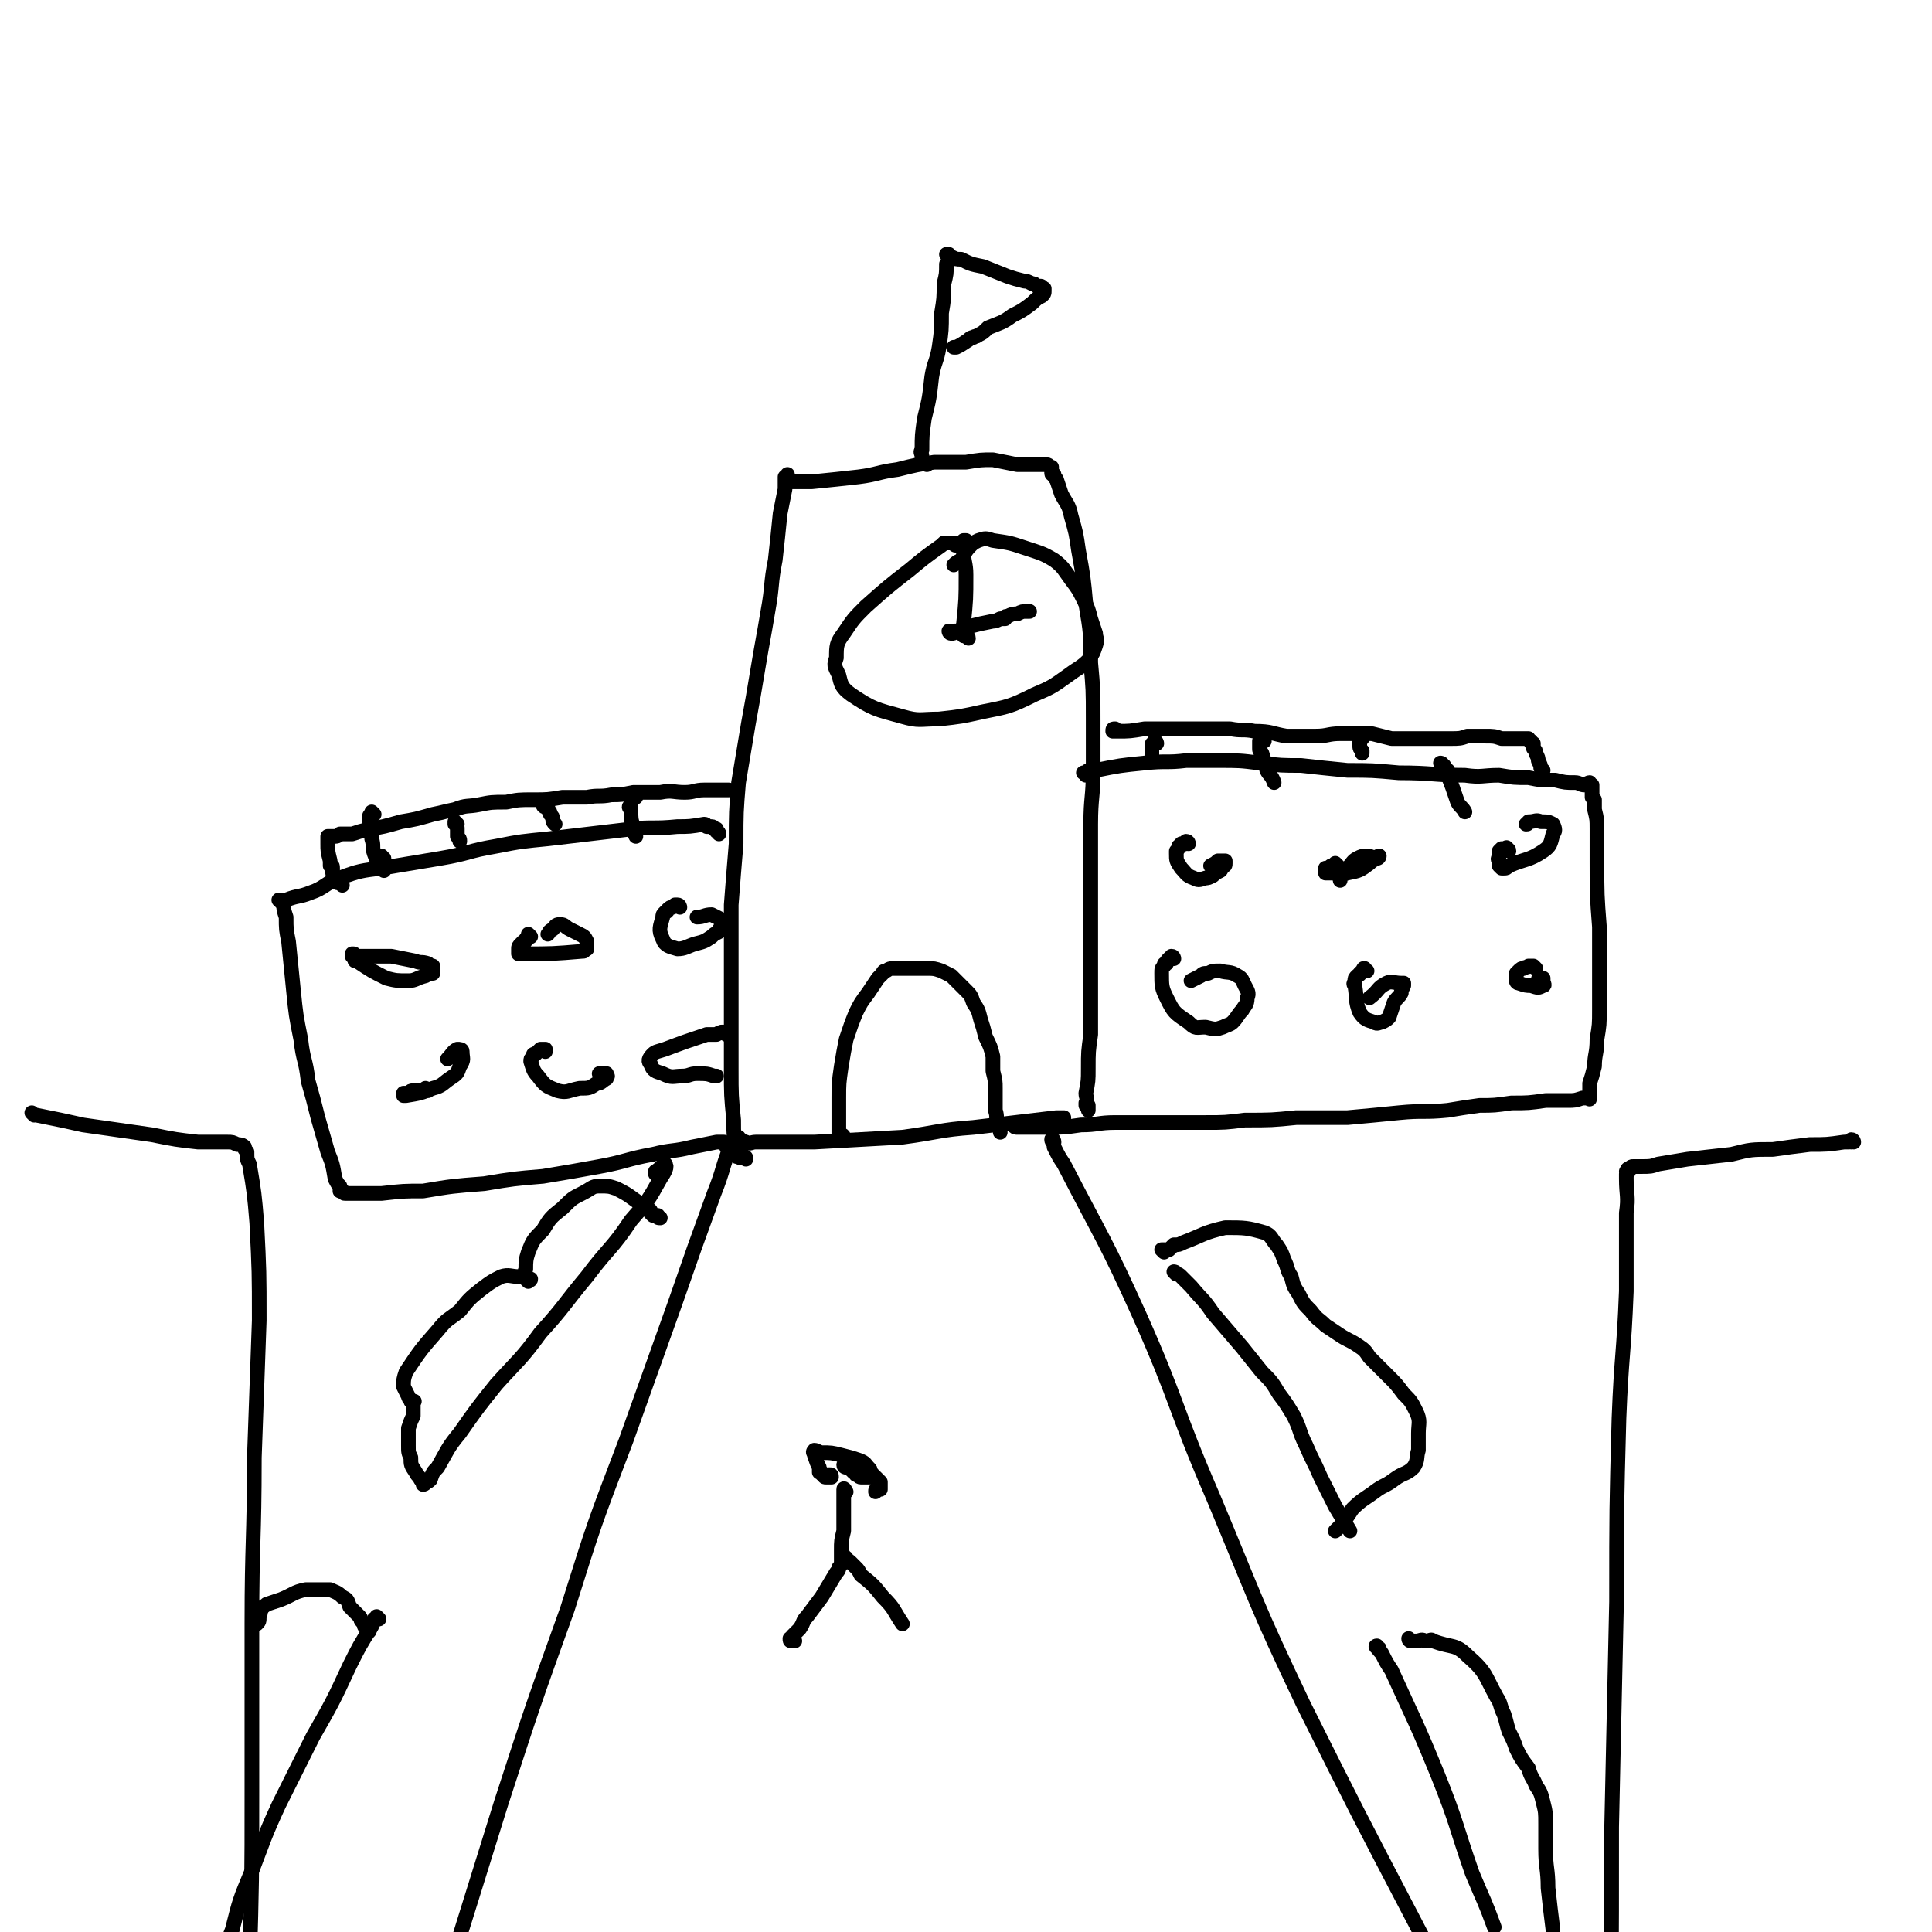 <svg viewBox='0 0 790 790' version='1.1' xmlns='http://www.w3.org/2000/svg' xmlns:xlink='http://www.w3.org/1999/xlink'><g fill='none' stroke='#000000' stroke-width='6' stroke-linecap='round' stroke-linejoin='round'><path d='M14,456c0,0 -1,-1 -1,-1 0,0 1,1 2,1 10,2 10,2 19,4 14,2 14,2 28,4 10,2 10,2 19,3 6,0 6,0 12,0 2,0 2,0 4,1 1,0 2,0 3,1 0,0 0,0 0,0 0,1 0,1 1,2 0,3 0,3 1,5 2,12 2,12 3,24 1,20 1,20 1,40 -1,28 -1,28 -2,56 0,34 -1,34 -1,68 0,34 0,34 0,69 0,36 0,36 -1,71 0,35 -1,35 0,70 2,38 3,38 5,77 1,5 1,5 1,10 '/><path d='M758,467c0,0 0,-1 -1,-1 0,0 0,0 0,1 0,0 0,-1 -1,0 -1,0 -1,0 -2,0 -7,1 -7,1 -14,1 -8,1 -8,1 -15,2 -9,0 -9,0 -17,2 -9,1 -9,1 -18,2 -6,1 -6,1 -12,2 -3,1 -3,1 -7,1 -1,0 -1,0 -3,0 -1,0 -1,0 -2,1 -1,0 0,0 0,1 -1,0 -1,0 -1,0 0,0 1,0 1,0 0,0 0,0 -1,1 0,1 0,1 0,2 0,7 1,7 0,14 0,16 0,16 0,32 -1,26 -2,26 -3,52 -1,37 -1,37 -1,75 -1,46 -1,46 -2,92 0,58 0,58 -1,117 0,6 0,6 0,12 '/><path d='M304,468c0,0 -1,-1 -1,-1 0,0 1,0 2,0 2,1 2,0 4,0 12,0 12,0 24,0 18,-1 18,-1 36,-2 15,-2 15,-3 29,-4 17,-2 17,-2 34,-4 1,0 1,0 3,0 '/><path d='M305,474c0,-1 0,-1 -1,-1 0,-1 0,0 0,0 0,0 0,0 -1,0 0,0 0,1 -1,0 0,0 0,0 0,0 -1,0 -1,0 -1,-1 0,-1 0,-1 0,-2 -1,-6 -1,-6 -1,-12 -1,-10 -1,-10 -1,-21 0,-10 0,-10 0,-21 0,-11 0,-11 0,-22 0,-12 0,-12 0,-24 1,-13 1,-13 2,-25 0,-13 0,-13 1,-25 2,-12 2,-12 4,-24 2,-11 2,-11 4,-23 2,-12 2,-11 4,-23 2,-11 1,-11 3,-21 1,-9 1,-9 2,-19 1,-5 1,-5 2,-10 0,-2 0,-2 0,-4 0,0 0,0 0,-1 1,0 1,0 1,0 0,0 0,-1 0,-1 0,0 0,1 0,1 0,0 0,0 0,0 0,0 0,0 1,1 0,0 0,0 0,0 1,1 1,1 1,1 4,0 4,0 8,0 10,-1 10,-1 19,-2 8,-1 8,-2 16,-3 8,-2 8,-2 15,-3 7,0 7,0 13,0 6,-1 6,-1 11,-1 5,1 5,1 10,2 4,0 4,0 7,0 3,0 3,0 5,0 1,0 1,1 2,1 0,1 0,1 0,1 0,0 0,0 0,1 0,0 0,0 0,0 0,1 0,1 1,1 0,1 0,1 1,2 1,3 1,3 2,6 2,4 3,4 4,9 2,7 2,7 3,14 2,11 2,11 3,22 2,12 2,12 2,24 1,11 1,11 1,23 0,10 0,10 0,21 0,11 -1,11 -1,22 0,9 0,9 0,19 0,9 0,9 0,18 0,8 0,8 0,17 0,8 0,8 0,16 0,8 0,8 0,16 -1,7 -1,7 -1,14 0,5 0,5 -1,10 0,2 1,2 0,4 0,1 0,1 0,1 0,0 0,0 0,0 0,0 1,0 1,0 0,1 0,1 0,1 0,0 0,0 0,1 '/><path d='M444,317c0,0 0,-1 -1,-1 0,0 1,0 1,0 0,0 0,0 1,-1 2,0 2,0 3,0 10,-2 10,-2 20,-3 9,-1 9,0 17,-1 7,0 7,0 13,0 9,0 9,0 17,1 9,1 9,1 17,1 9,1 9,1 19,2 10,0 10,0 21,1 14,0 14,1 27,1 7,1 7,0 14,0 6,1 6,1 12,1 5,1 5,1 11,1 4,1 4,1 8,1 2,0 2,1 4,1 1,0 1,-1 2,-1 0,0 0,0 0,1 1,0 1,0 1,0 0,0 0,0 0,0 0,1 0,1 0,2 0,0 0,0 0,1 0,0 0,0 0,0 0,1 0,1 0,1 0,0 0,0 0,0 0,1 0,1 0,1 0,0 0,0 0,0 1,1 1,1 1,1 0,2 0,2 0,4 1,4 1,4 1,8 0,7 0,7 0,13 0,14 0,14 1,27 0,10 0,10 0,20 0,7 0,7 0,14 0,6 0,6 -1,12 0,6 -1,6 -1,11 -1,4 -1,4 -2,7 0,3 0,3 0,6 0,0 0,0 0,0 0,1 0,0 -1,0 0,0 0,0 0,0 -1,0 -1,0 -2,0 -3,1 -3,1 -6,1 -4,0 -4,0 -9,0 -7,1 -7,1 -14,1 -7,1 -7,1 -13,1 -7,1 -7,1 -13,2 -10,1 -10,0 -20,1 -10,1 -10,1 -21,2 -10,0 -10,0 -21,0 -10,1 -10,1 -21,1 -8,1 -8,1 -16,1 -10,0 -10,0 -19,0 -9,0 -9,0 -18,0 -7,0 -7,1 -14,1 -7,1 -7,1 -14,1 -4,0 -4,0 -8,0 -2,0 -2,0 -4,0 -1,0 -1,0 -2,-1 0,0 0,0 1,0 0,0 0,-1 1,0 1,0 1,0 1,1 '/><path d='M294,341c0,-1 -1,-1 -1,-1 0,0 0,0 0,0 0,0 0,0 0,-1 -1,0 -1,0 -1,0 0,0 0,-1 -1,-1 0,0 0,0 0,0 -1,0 -1,0 -2,0 0,0 0,-1 -1,-1 -6,1 -6,1 -11,1 -10,1 -10,0 -19,1 -17,2 -17,2 -34,4 -10,1 -11,1 -21,3 -12,2 -11,3 -23,5 -12,2 -12,2 -24,4 -8,1 -9,1 -17,4 -6,2 -6,4 -12,6 -5,2 -5,1 -10,3 -1,0 -1,0 -3,0 0,0 0,0 0,0 0,0 0,0 0,0 0,0 0,0 1,0 0,0 0,0 0,0 0,0 0,0 0,0 0,0 0,0 0,1 0,0 1,0 1,1 0,2 0,2 1,5 0,5 0,5 1,10 1,10 1,10 2,20 1,10 1,10 3,20 1,9 2,8 3,17 2,7 2,7 4,15 2,7 2,7 4,14 2,5 2,5 3,11 1,2 1,2 2,3 0,1 0,1 0,2 0,0 0,0 0,0 1,0 1,0 1,0 1,0 0,1 1,1 2,0 2,0 4,0 6,0 6,0 11,0 9,-1 9,-1 17,-1 12,-2 12,-2 25,-3 12,-2 12,-2 24,-3 12,-2 12,-2 23,-4 11,-2 11,-3 22,-5 8,-2 8,-1 16,-3 5,-1 5,-1 10,-2 1,0 1,0 2,0 1,0 1,0 1,0 0,0 0,0 0,0 1,1 1,1 1,1 0,0 0,0 0,1 '/><path d='M145,391c0,-1 0,-1 -1,-1 0,0 0,0 0,0 0,0 0,0 0,0 0,0 0,0 0,1 0,0 0,0 1,1 0,1 0,1 1,1 6,4 6,4 12,7 4,1 4,1 9,1 3,0 3,-1 7,-2 1,-1 2,-1 3,-1 0,-1 0,-1 0,-1 0,0 0,0 0,0 0,-1 0,-1 0,-1 0,0 0,0 0,-1 -1,0 -1,0 -2,-1 -3,-1 -3,0 -5,-1 -5,-1 -5,-1 -10,-2 -5,0 -5,0 -10,0 -2,0 -2,0 -3,0 -1,0 0,1 0,1 1,1 1,1 3,2 '/><path d='M217,383c0,0 -1,-1 -1,-1 0,0 0,1 0,1 0,1 0,1 -1,1 0,1 0,1 -1,1 -1,1 -1,1 -1,1 -1,1 -1,1 -1,2 0,0 0,0 0,1 0,0 0,0 0,1 1,0 1,0 2,0 12,0 12,0 24,-1 1,0 1,0 1,-1 1,0 1,0 1,0 0,-1 0,-1 0,-1 0,-1 0,-1 0,-2 -1,-2 -1,-2 -3,-3 -2,-1 -2,-1 -4,-2 -2,-1 -2,-2 -4,-2 -2,0 -2,1 -3,2 -2,1 -1,1 -2,2 '/><path d='M278,371c0,0 0,-1 -1,-1 0,0 0,0 0,0 0,0 0,0 -1,0 0,1 0,0 -1,1 -1,0 -1,0 -2,1 0,1 -1,1 -1,1 -1,1 -1,1 -1,2 -1,4 -2,5 0,9 1,3 3,3 6,4 3,0 4,-1 7,-2 4,-1 4,-1 7,-3 1,-1 1,-1 3,-2 0,-1 0,-1 1,-2 0,0 0,0 0,-1 0,-1 0,-1 0,-2 -2,-1 -2,-1 -4,-2 -3,0 -3,1 -6,1 0,0 0,0 0,0 '/><path d='M486,345c0,0 0,-1 -1,-1 0,0 1,1 0,1 0,0 0,0 -1,0 0,0 0,0 -1,0 0,1 0,1 -1,1 0,1 0,1 -1,2 0,0 0,1 0,1 0,3 0,3 2,6 2,2 2,3 5,4 2,1 2,1 5,0 1,0 1,0 3,-1 1,-1 1,-1 3,-2 1,-1 0,-1 1,-2 1,0 1,0 1,-1 0,-1 0,-1 0,-1 0,0 0,0 0,0 0,0 0,0 0,0 -1,0 -2,0 -3,0 -1,1 -1,1 -3,2 '/><path d='M547,354c0,0 -1,0 -1,-1 0,0 0,1 0,1 0,0 0,0 0,0 -1,0 -1,0 -1,0 -1,0 -1,0 -1,1 -1,0 -1,0 -1,0 -1,0 -1,0 -1,0 0,1 0,1 0,1 0,0 0,0 0,0 0,1 0,1 0,1 1,0 1,0 2,0 4,0 4,1 7,0 5,-1 5,-1 9,-4 1,-1 1,-1 3,-2 0,-1 1,-1 1,-1 0,0 0,1 -1,1 -2,0 -2,-1 -4,-1 -2,0 -2,0 -4,1 -2,1 -2,2 -4,4 -2,1 -3,1 -3,3 -1,0 0,1 0,2 '/><path d='M617,348c0,-1 -1,-1 -1,-1 0,-1 0,0 0,0 0,0 0,0 -1,0 0,0 0,0 0,0 0,0 0,0 0,0 -1,0 -1,0 -1,0 0,0 0,0 -1,1 0,1 0,1 0,2 0,1 -1,1 0,2 0,1 0,1 0,2 0,0 0,0 1,1 1,0 1,0 1,0 1,0 1,0 2,-1 7,-3 8,-2 14,-6 3,-2 3,-3 4,-7 1,-1 1,-2 0,-4 -2,-1 -2,-1 -5,-1 -2,-1 -2,0 -5,0 -1,1 0,1 -1,1 '/><path d='M480,392c0,0 0,-1 -1,-1 0,0 0,1 0,1 0,0 0,0 0,0 -1,0 -1,0 -1,0 -1,1 -1,1 -1,2 -1,0 -1,0 -1,1 -1,1 -1,1 -1,3 0,5 0,6 2,10 3,6 3,6 9,10 3,3 3,2 7,2 4,1 4,1 7,0 2,-1 3,-1 4,-2 2,-2 2,-3 4,-5 1,-2 2,-2 2,-5 1,-2 0,-3 -1,-5 -1,-2 -1,-3 -3,-4 -3,-2 -4,-1 -7,-2 -3,0 -3,0 -5,1 -2,0 -2,0 -3,1 -2,1 -2,1 -4,2 '/><path d='M559,397c-1,0 -1,-1 -1,-1 -1,0 0,0 -1,1 0,0 0,0 0,0 0,0 0,0 -1,1 0,1 0,0 -1,1 -1,1 -1,1 -1,2 0,1 -1,1 0,2 1,6 0,6 2,11 2,3 3,3 6,4 1,1 2,0 3,0 2,-1 2,-1 3,-2 1,-3 1,-3 2,-6 1,-2 2,-2 3,-4 0,-1 0,-1 1,-3 0,0 0,0 0,-1 0,0 0,0 -1,0 -3,0 -4,-1 -6,0 -4,2 -3,3 -7,6 '/><path d='M628,396c0,0 -1,-1 -1,-1 0,0 0,0 0,0 0,1 0,0 0,0 -1,0 -1,0 -1,0 -1,0 -1,0 -1,0 -1,1 -1,0 -2,1 -1,0 -1,0 -2,1 0,0 0,0 -1,1 0,0 0,0 0,1 0,1 0,1 0,1 0,1 0,1 0,1 0,1 1,1 1,1 3,1 3,1 5,1 3,1 3,1 5,0 1,0 0,-1 0,-2 0,0 0,-1 0,-1 0,0 -1,0 -1,0 -1,0 -1,0 -1,1 '/><path d='M175,446c0,0 -1,-1 -1,-1 0,0 0,1 0,1 0,0 0,0 0,0 -1,0 -1,0 -1,0 -1,0 -1,0 -2,0 -1,0 -1,0 -2,0 -1,0 -1,0 -2,1 -1,0 -1,0 -2,0 0,1 0,1 0,1 0,0 0,0 1,0 6,-1 6,-1 11,-3 4,-1 4,-2 7,-4 3,-2 3,-2 4,-5 2,-3 1,-3 1,-6 0,-1 -1,-1 -2,-1 -2,1 -2,2 -4,4 0,0 0,0 0,0 '/><path d='M223,430c0,0 -1,-1 -1,-1 0,0 1,0 1,0 0,0 0,0 -1,0 0,0 0,0 -1,0 -1,1 -1,1 -2,2 -1,0 -1,0 -1,1 -1,1 -1,1 -1,2 1,3 1,4 3,6 3,4 3,4 8,6 4,1 4,0 9,-1 4,0 4,0 7,-2 2,0 2,-1 4,-2 0,-1 1,-1 0,-1 0,-1 0,0 0,-1 -1,0 -1,0 -2,0 -1,0 -1,0 -1,0 '/><path d='M297,423c0,0 -1,-1 -1,-1 0,0 0,0 -1,0 -1,1 -1,0 -2,1 -2,0 -2,0 -4,0 -9,3 -9,3 -17,6 -3,1 -4,1 -5,2 -2,2 -2,3 -1,4 1,3 2,3 5,4 4,2 4,1 8,1 3,0 3,-1 6,-1 4,0 4,0 7,1 1,0 1,0 1,0 '/><path d='M391,223c-1,0 -1,-1 -1,-1 -1,0 0,0 0,0 0,0 0,0 0,0 -1,0 -1,0 -1,0 0,0 0,0 0,0 -1,0 -1,0 -1,0 -1,0 -1,0 -2,0 -1,1 -1,1 -1,1 -7,5 -7,5 -13,10 -9,7 -9,7 -18,15 -5,5 -5,5 -9,11 -3,4 -3,5 -3,10 -1,3 -1,3 1,7 1,4 1,5 5,8 9,6 10,6 21,9 7,2 7,1 15,1 9,-1 9,-1 18,-3 10,-2 11,-2 21,-7 7,-3 7,-3 14,-8 4,-3 5,-3 8,-6 2,-3 2,-3 3,-6 1,-3 0,-3 0,-5 -1,-3 -1,-3 -2,-6 -1,-4 -1,-4 -3,-8 -2,-4 -2,-4 -5,-8 -3,-4 -3,-5 -7,-8 -5,-3 -6,-3 -12,-5 -6,-2 -6,-2 -13,-3 -3,-1 -3,-1 -6,0 -2,1 -2,1 -3,2 -3,3 -2,3 -4,6 -2,1 -2,1 -3,2 '/><path d='M396,261c0,-1 -1,-1 -1,-1 0,-1 0,0 0,0 0,0 0,0 -1,0 0,0 0,0 0,-1 0,-1 0,-1 0,-2 0,-1 0,-1 0,-2 1,-10 1,-10 1,-20 0,-5 -1,-5 -1,-10 0,-1 0,-1 0,-3 0,0 0,-1 0,-1 0,0 0,0 0,0 1,0 1,0 1,0 0,0 0,0 0,0 '/><path d='M389,259c0,0 -1,-1 -1,-1 0,0 0,1 1,1 0,0 0,0 0,0 1,0 1,0 1,-1 1,0 1,0 2,0 1,-1 1,-1 3,-1 1,-1 1,-1 2,-1 4,-1 4,-1 9,-2 1,0 1,0 3,-1 1,0 1,0 2,0 0,-1 0,-1 1,-1 2,-1 2,-1 4,-1 2,-1 2,-1 4,-1 0,0 0,0 1,0 '/><path d='M345,465c0,-1 -1,-1 -1,-1 0,0 0,0 0,0 0,1 0,0 -1,0 0,1 0,1 0,0 0,0 0,0 0,0 0,-1 0,-1 0,-1 0,-2 0,-2 0,-3 0,-5 0,-5 0,-11 0,-6 0,-6 1,-13 1,-6 1,-6 2,-11 2,-6 2,-6 4,-11 2,-4 2,-4 5,-8 2,-3 2,-3 4,-6 1,-1 1,-1 2,-2 0,-1 1,-1 1,-1 1,0 1,-1 3,-1 2,0 2,0 5,0 4,0 4,0 9,0 3,0 3,0 6,1 2,1 2,1 4,2 1,1 1,1 2,2 2,2 2,2 4,4 2,2 2,2 3,5 2,3 2,3 3,7 1,3 1,3 2,7 2,4 2,4 3,8 0,3 0,3 0,6 1,4 1,4 1,7 0,4 0,4 0,9 1,3 0,3 1,6 0,1 1,1 1,3 '/><path d='M140,362c0,0 -1,-1 -1,-1 0,0 0,0 0,0 0,0 0,0 0,0 0,0 0,0 0,0 -1,0 -1,0 -1,0 0,0 0,0 0,-1 -1,-1 -1,-1 -1,-1 0,-1 -1,-1 -1,-2 0,-1 0,-1 0,-2 0,-1 0,-1 -1,-1 0,-1 0,-1 0,-2 0,0 0,0 0,0 -1,-4 -1,-4 -1,-7 0,-1 0,-1 0,-2 0,-1 0,-1 0,-1 1,0 1,0 2,0 2,0 2,0 3,-1 3,0 3,0 5,0 3,-1 3,-1 7,-2 6,-1 6,-1 13,-3 6,-1 6,-1 13,-3 5,-1 4,-1 9,-2 5,-2 5,-1 10,-2 5,-1 5,-1 11,-1 5,-1 5,-1 11,-1 6,0 6,0 12,-1 5,0 5,0 10,0 5,-1 5,0 10,-1 4,0 4,0 9,-1 5,0 5,0 11,0 5,-1 5,0 10,0 4,0 4,-1 8,-1 3,0 3,0 6,0 1,0 1,0 2,0 0,0 0,0 1,0 0,0 0,0 1,0 0,0 0,0 0,0 0,0 0,0 0,0 '/><path d='M260,326c0,0 -1,0 -1,-1 0,0 0,1 0,1 0,0 0,0 0,0 -1,0 -1,0 -1,0 0,1 0,1 0,1 0,1 0,1 0,2 -1,1 -1,1 0,2 0,4 0,4 1,7 0,2 0,2 1,4 '/><path d='M223,330c0,0 -1,0 -1,-1 1,0 1,1 2,1 0,0 0,0 0,1 1,1 1,1 1,2 1,1 1,1 1,2 0,1 0,1 1,2 '/><path d='M187,337c0,0 -1,-1 -1,-1 0,0 0,1 0,1 1,1 1,1 1,2 0,1 0,1 0,3 1,1 1,1 1,2 0,0 0,0 0,0 '/><path d='M157,351c-1,0 -1,-1 -1,-1 -1,0 0,0 0,1 0,0 0,0 0,0 0,1 0,1 0,2 0,1 0,1 1,2 0,0 0,0 0,1 '/><path d='M153,333c0,0 -1,-1 -1,-1 0,0 0,0 0,1 0,0 0,0 0,0 -1,0 -1,1 -1,1 0,1 0,1 0,1 0,2 0,2 1,4 0,2 0,2 0,4 1,3 0,3 1,6 1,3 1,2 3,5 0,1 0,1 0,1 '/><path d='M457,299c0,0 -1,-1 -1,-1 0,0 0,0 0,0 0,0 0,0 0,0 -1,0 -1,0 -1,1 0,0 0,0 0,0 0,0 0,0 0,0 1,0 1,0 2,0 5,0 5,0 11,-1 7,0 7,0 15,0 6,0 6,0 11,0 4,0 4,0 9,0 5,1 5,0 10,1 7,0 7,1 13,2 6,0 6,0 12,0 5,0 5,-1 10,-1 3,0 3,0 6,0 4,0 4,0 7,0 4,1 4,1 8,2 4,0 4,0 9,0 4,0 4,0 8,0 3,0 3,0 7,0 4,0 4,0 7,-1 4,0 4,0 7,0 4,0 4,0 7,1 2,0 2,0 5,0 2,0 2,0 4,0 1,0 1,0 2,0 0,0 0,1 1,1 0,0 0,0 0,0 0,0 0,0 0,0 0,0 0,0 0,0 0,0 0,0 0,0 0,1 0,1 1,1 0,1 0,1 0,2 1,1 1,1 1,2 1,2 1,2 1,3 1,2 1,2 1,3 1,1 1,1 1,1 '/><path d='M590,313c0,-1 -1,-1 -1,-1 0,0 1,0 1,1 1,0 0,0 1,1 0,1 0,1 1,1 0,1 0,1 0,2 2,5 2,5 4,11 1,2 2,2 3,4 '/><path d='M557,302c0,-1 -1,-1 -1,-1 0,0 0,0 0,1 0,0 0,0 0,1 0,1 0,1 0,2 0,1 0,1 1,2 0,0 0,0 0,1 '/><path d='M517,303c0,0 -1,-1 -1,-1 -1,0 -1,1 -1,1 0,1 0,1 0,2 0,1 0,1 0,1 0,1 0,1 1,2 1,3 1,3 2,7 1,2 2,2 3,5 '/><path d='M473,304c0,0 0,-1 -1,-1 0,0 0,0 0,1 -1,0 -1,0 -1,1 0,0 0,0 0,1 0,0 0,0 0,1 0,1 0,1 0,2 0,0 0,0 0,1 '/><path d='M379,190c0,0 -1,-1 -1,-1 0,0 0,0 0,0 0,0 0,0 -1,0 0,0 0,0 0,-1 0,-1 0,-1 0,-1 0,-2 -1,-2 0,-3 0,-6 0,-6 1,-13 2,-8 2,-8 3,-17 1,-6 2,-6 3,-12 1,-7 1,-7 1,-14 1,-6 1,-6 1,-12 1,-4 1,-4 1,-8 1,-1 1,-1 1,-3 0,0 0,0 0,-1 0,0 0,0 0,0 0,0 0,0 0,0 0,0 0,0 0,0 -1,0 -1,0 -1,0 0,0 0,0 0,0 0,0 0,0 0,0 0,0 0,0 0,0 0,0 0,0 0,0 0,0 0,0 0,0 0,0 0,0 1,0 0,1 0,1 1,1 2,1 2,1 4,1 4,2 4,2 9,3 5,2 5,2 10,4 3,1 3,1 7,2 1,0 1,0 3,1 1,0 1,0 2,1 1,0 1,0 1,0 1,0 1,0 1,1 0,0 0,0 1,0 0,0 0,0 0,1 0,0 0,-1 0,0 0,0 0,0 0,0 0,1 0,1 -1,2 -2,1 -2,1 -4,3 -4,3 -4,3 -8,5 -4,3 -5,3 -10,5 -2,2 -2,2 -4,3 -1,1 -1,0 -2,1 -1,0 -1,0 -2,1 -3,2 -3,2 -5,3 0,0 0,0 -1,0 '/><path d='M270,498c-1,0 -1,0 -1,-1 -1,0 0,0 -1,0 0,0 0,0 0,0 0,0 -1,0 -1,0 0,0 0,0 -1,-1 0,0 0,0 0,-1 -1,-1 -1,-1 -2,-1 0,-1 0,-1 -1,-1 -6,-4 -5,-4 -11,-7 -3,-1 -3,-1 -7,-1 -3,0 -3,1 -7,3 -4,2 -4,2 -8,6 -5,4 -5,4 -8,9 -4,4 -4,4 -6,9 -1,3 -1,4 -1,7 -1,2 0,2 0,4 0,0 1,1 1,1 0,0 0,0 0,-1 0,0 1,1 1,0 0,0 -1,0 -1,0 -2,-1 -2,-1 -4,-1 -3,0 -4,-1 -7,0 -4,2 -4,2 -8,5 -5,4 -5,4 -9,9 -5,4 -5,3 -9,8 -7,8 -7,8 -13,17 -1,3 -1,3 -1,6 1,2 1,2 2,4 0,1 1,1 1,2 1,0 1,0 1,0 0,0 1,0 0,0 0,0 0,0 0,0 0,0 0,0 0,0 0,1 0,1 0,2 0,2 0,2 0,4 -1,2 -1,2 -2,5 0,3 0,4 0,7 0,3 0,3 1,5 0,3 0,3 2,6 1,2 1,1 2,3 1,0 1,0 1,1 0,0 0,1 0,1 0,0 1,0 1,-1 0,0 0,0 0,0 1,0 1,0 2,-1 1,-3 1,-3 3,-5 4,-7 4,-8 9,-14 7,-10 7,-10 15,-20 9,-10 10,-10 18,-21 10,-11 9,-11 19,-23 9,-12 10,-11 18,-23 7,-8 7,-8 12,-17 2,-3 3,-5 2,-6 0,-1 -2,2 -4,3 0,0 0,0 0,1 '/><path d='M481,521c0,0 -1,-1 -1,-1 0,0 1,0 1,1 1,0 1,0 2,1 1,1 1,1 2,2 1,1 1,1 2,2 5,6 5,5 9,11 6,7 6,7 12,14 4,5 4,5 8,10 4,4 4,4 7,9 3,4 3,4 6,9 3,6 2,6 5,12 3,7 3,6 6,13 3,6 3,6 6,12 3,5 3,5 6,10 0,0 0,0 0,0 '/><path d='M476,512c0,0 -1,-1 -1,-1 0,0 1,0 1,0 1,0 1,0 2,0 1,-1 1,-1 2,-2 2,0 2,0 4,-1 8,-3 8,-4 17,-6 8,0 9,0 16,2 3,1 3,3 5,5 2,3 2,3 3,6 2,4 1,4 3,7 1,4 1,4 3,7 2,4 2,4 5,7 3,4 3,3 6,6 3,2 3,2 6,4 3,2 4,2 7,4 3,2 3,2 5,5 4,4 4,4 8,8 3,3 3,3 6,7 3,3 3,3 5,7 2,4 1,5 1,9 0,3 0,4 0,7 -1,3 0,4 -2,7 -3,3 -4,2 -8,5 -4,3 -4,2 -8,5 -4,3 -5,3 -9,7 -2,3 -2,3 -4,6 -1,1 -1,1 -3,3 '/><path d='M155,662c0,0 -1,-1 -1,-1 0,0 0,0 0,1 0,0 0,0 -1,0 0,2 -1,2 -1,3 -5,8 -5,8 -9,16 -7,15 -7,15 -15,29 -7,14 -7,14 -14,28 -6,13 -6,14 -11,27 -5,12 -5,12 -8,24 -4,10 -3,10 -6,21 '/><path d='M151,667c0,0 0,-1 -1,-1 0,0 0,0 0,0 0,0 0,0 -1,-1 0,-1 0,-1 -1,-2 -1,-1 0,-1 -1,-2 -2,-2 -2,-2 -4,-4 -1,-3 -1,-3 -3,-4 -2,-2 -3,-2 -5,-3 -5,0 -5,0 -10,0 -5,1 -5,2 -10,4 -3,1 -3,1 -6,2 -1,1 -2,1 -2,2 -1,1 0,1 -1,3 0,2 0,2 -1,3 '/><path d='M564,674c-1,0 -2,-1 -1,-1 0,1 1,2 2,3 2,4 2,4 4,7 10,22 10,21 19,43 8,20 7,20 14,40 5,12 5,11 9,22 '/><path d='M577,671c0,0 -1,0 -1,-1 0,0 0,1 1,1 0,0 0,0 1,0 1,0 1,0 2,0 2,-1 2,0 3,0 2,0 2,-1 3,0 8,3 9,1 14,6 8,7 7,8 12,17 2,3 1,3 3,7 1,3 1,4 2,7 2,4 2,4 3,7 2,4 2,4 5,8 1,4 2,4 3,7 2,3 2,3 3,7 1,4 1,4 1,9 0,5 0,5 0,10 0,8 1,8 1,16 1,9 1,9 2,17 0,8 0,8 0,15 -1,3 -1,3 -2,6 '/><path d='M431,467c0,-1 -1,-2 -1,-1 0,1 1,1 1,3 2,4 2,4 4,7 16,31 17,31 31,62 16,36 14,37 30,74 18,43 17,43 37,85 22,44 22,44 45,88 13,25 13,25 27,50 '/><path d='M303,466c-1,0 -1,-1 -1,-1 -1,0 -1,1 -1,1 0,0 -1,-1 -1,0 -1,1 -1,1 -1,2 -4,10 -3,10 -7,20 -8,22 -8,22 -16,45 -10,28 -10,28 -20,56 -13,34 -13,34 -24,69 -14,39 -14,39 -27,79 -14,45 -14,45 -28,90 -14,44 -14,44 -28,88 -11,37 -11,37 -22,73 '/><path d='M346,610c0,0 -1,-2 -1,-1 0,0 0,1 0,2 0,2 0,2 0,3 0,1 0,1 0,3 0,4 0,4 0,9 -1,4 -1,4 -1,8 0,1 0,1 0,2 0,1 0,1 0,2 0,0 0,0 0,0 0,1 0,1 0,1 0,0 0,-1 0,-1 0,1 0,1 0,1 0,1 0,1 -1,2 0,1 0,1 -1,2 -3,5 -3,5 -6,10 -3,4 -3,4 -6,8 -2,2 -1,2 -3,5 -1,1 -1,1 -2,2 0,0 0,0 -1,1 0,1 0,1 -1,1 0,1 0,1 1,1 0,0 0,0 1,0 '/><path d='M346,637c-1,0 -1,-1 -1,-1 0,0 0,1 1,2 1,0 1,0 2,1 1,1 1,1 2,2 1,1 1,1 2,3 5,4 5,4 9,9 5,5 4,5 8,11 0,0 0,0 0,0 '/><path d='M340,604c0,-1 0,-1 -1,-1 0,0 1,0 1,1 0,0 -1,0 -1,0 0,0 0,0 -1,0 0,0 0,0 0,0 -1,0 -1,0 -1,-1 -1,0 -1,0 -1,-1 0,0 -1,0 -1,0 0,-1 0,-1 0,-2 -1,-2 -1,-2 -2,-5 0,-1 -1,-1 0,-2 1,0 2,1 3,1 4,0 4,0 8,1 4,1 4,1 7,2 3,1 3,2 4,3 1,1 1,1 1,2 1,1 1,1 1,1 0,0 0,0 -1,1 0,0 0,0 0,0 -1,0 -1,0 -2,0 -1,0 -1,0 -2,0 -1,0 -1,-1 -2,-1 0,-1 0,-1 -1,-1 -1,-1 -1,-1 -2,-2 0,0 0,0 -1,0 0,0 -1,0 -1,-1 0,0 0,0 0,0 2,0 2,-1 4,0 3,1 3,1 5,3 2,1 2,1 4,2 1,1 1,1 2,2 0,1 0,1 0,2 0,1 0,1 0,1 0,0 -1,0 -1,0 -1,0 -1,0 -1,1 '/></g>
</svg>
